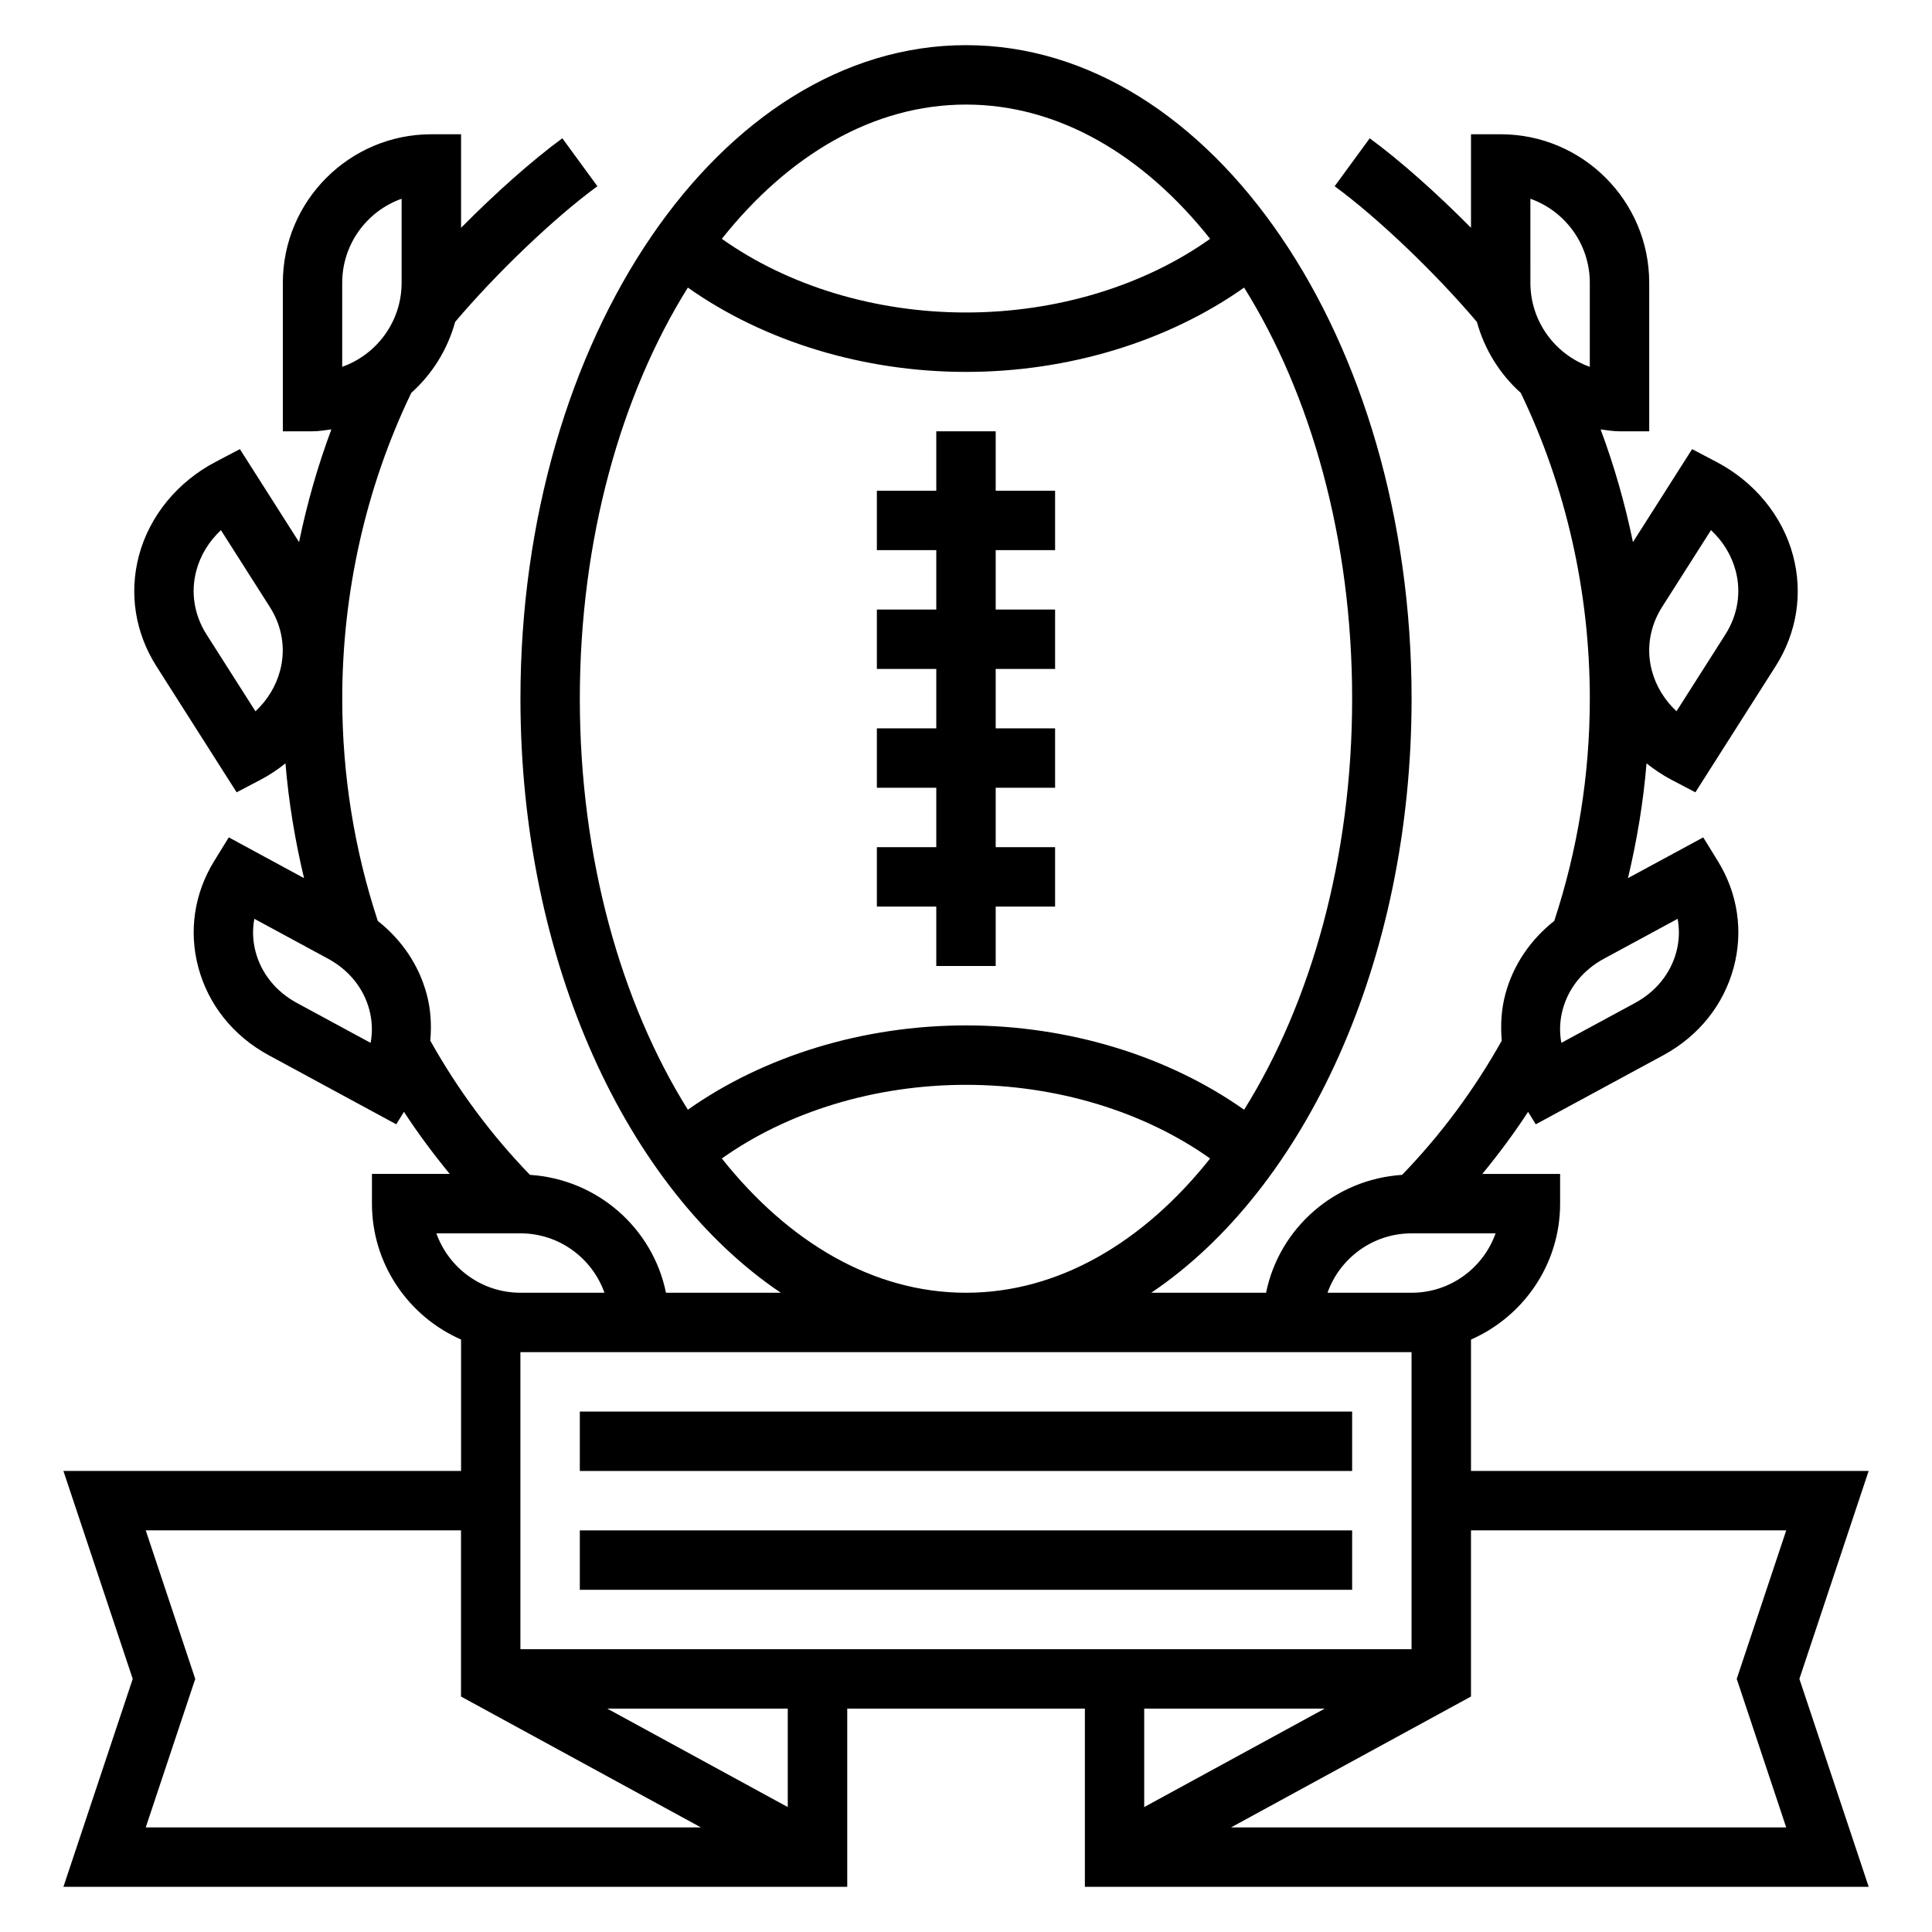 <?xml version="1.0" encoding="UTF-8"?>
<!-- Uploaded to: ICON Repo, www.svgrepo.com, Generator: ICON Repo Mixer Tools -->
<svg fill="#000000" width="800px" height="800px" version="1.1" viewBox="144 144 512 512" xmlns="http://www.w3.org/2000/svg">
 <g>
  <path d="m639.21 533.82h-105.38v-34.824c13.879-6.094 23.617-19.926 23.617-36.023v-7.871h-20.617c4.312-5.25 8.383-10.715 12.129-16.453l2.039 3.305 33.801-18.309c9.367-5.078 15.996-13.344 18.656-23.285 2.566-9.59 1.078-19.57-4.172-28.109l-3.906-6.336-19.949 10.801c2.371-9.965 4.07-20.105 4.922-30.41 2.031 1.598 4.188 3.07 6.535 4.305l6.406 3.363 21.238-33.379c5.676-8.91 7.32-19.355 4.637-29.402-2.785-10.461-10.203-19.5-20.332-24.805l-6.406-3.363-15.68 24.641c-2.102-10.203-4.961-20.191-8.566-29.867 1.668 0.211 3.301 0.5 5.008 0.5h7.871v-39.359c0-21.703-17.656-39.359-39.359-39.359h-7.871v24.789c-9.094-9.188-18.863-17.887-26.844-23.719l-9.289 12.707c11.359 8.305 26.68 22.945 37.699 35.961 2.031 7.359 6.086 13.832 11.617 18.797 11.957 24.797 18.305 52.773 18.305 81.031 0 20.262-3.219 40.055-9.422 58.906-6.336 5-10.895 11.691-12.973 19.453-1.086 4.078-1.289 8.211-0.945 12.281-7.328 13.09-16.199 25.016-26.41 35.566-17.863 1.156-32.559 14.105-36.047 31.234h-30.418c40.656-27.387 68.98-87.637 68.98-157.44 0-95.496-52.973-173.18-118.08-173.18s-118.08 77.688-118.08 173.18c0 69.801 28.324 130.05 68.984 157.44h-30.418c-3.496-17.129-18.191-30.078-36.047-31.234-10.211-10.539-19.082-22.477-26.41-35.566 0.355-4.078 0.148-8.211-0.945-12.281-2.078-7.769-6.637-14.453-12.973-19.453-6.199-18.852-9.418-38.641-9.418-58.906 0-28.262 6.344-56.238 18.301-81.035 5.535-4.969 9.59-11.43 11.617-18.797 11.012-13.012 26.34-27.656 37.699-35.961l-9.289-12.707c-7.981 5.844-17.75 14.535-26.84 23.723v-24.789h-7.871c-21.703 0-39.359 17.656-39.359 39.359v39.359h7.871c1.707 0 3.336-0.293 4.992-0.504-3.606 9.668-6.465 19.656-8.566 29.867l-15.68-24.641-6.406 3.363c-10.133 5.305-17.539 14.344-20.332 24.805-2.684 10.043-1.031 20.492 4.637 29.402l21.238 33.379 6.406-3.363c2.348-1.227 4.512-2.699 6.535-4.305 0.852 10.305 2.543 20.453 4.922 30.418l-19.941-10.809-3.906 6.336c-5.25 8.535-6.738 18.523-4.172 28.109 2.652 9.934 9.281 18.199 18.656 23.285l33.801 18.309 2.039-3.305c3.746 5.738 7.824 11.203 12.129 16.453h-20.609v7.871c0 16.098 9.738 29.93 23.617 36.023v34.828h-105.38l18.367 55.105-18.367 55.105 207.72-0.004v-47.23h62.977v47.23h207.72l-18.367-55.105zm-89.641-337.15c9.164 3.25 15.746 12.004 15.746 22.27v22.27c-9.164-3.25-15.742-12.004-15.742-22.27zm-314.88 22.27c0-10.266 6.582-19.02 15.742-22.27v22.27c0 10.266-6.582 19.02-15.742 22.27zm353.55 177.35c-1.527 5.715-5.414 10.508-10.941 13.508l-19.523 10.57c-0.543-2.898-0.434-5.879 0.348-8.801 1.527-5.715 5.414-10.508 10.934-13.5l19.531-10.57c0.543 2.891 0.434 5.883-0.348 8.793zm-3.762-91.449 12.957-20.355c3.18 2.977 5.434 6.652 6.527 10.754 1.527 5.738 0.566 11.738-2.715 16.895l-12.957 20.355c-3.18-2.977-5.434-6.66-6.527-10.762-1.527-5.723-0.562-11.73 2.715-16.887zm-66.402 166.01h22.27c-3.25 9.164-12.004 15.742-22.27 15.742h-22.27c3.25-9.16 12.004-15.742 22.27-15.742zm-118.08-299.14c24.527 0 47.051 13.367 64.699 35.582-17.516 12.445-40.645 19.52-64.699 19.52-24.059 0-47.184-7.078-64.699-19.523 17.648-22.211 40.168-35.578 64.699-35.578zm-73.707 48.5c20.152 14.246 46.492 22.348 73.707 22.348s53.555-8.102 73.707-22.348c17.688 28.305 28.629 66.668 28.629 108.94 0 42.273-10.941 80.633-28.629 108.94-20.156-14.246-46.496-22.348-73.707-22.348-27.215 0-53.555 8.102-73.707 22.348-17.688-28.305-28.629-66.668-28.629-108.94 0-42.27 10.941-80.633 28.629-108.94zm9.004 230.8c17.516-12.445 40.645-19.52 64.703-19.52s47.184 7.078 64.699 19.523c-17.648 22.211-40.172 35.578-64.699 35.578-24.531 0-47.051-13.367-64.703-35.582zm-117.07-129.27c-1.094 4.102-3.336 7.777-6.527 10.762l-12.957-20.355c-3.281-5.156-4.242-11.156-2.715-16.895 1.094-4.102 3.344-7.777 6.527-10.754l12.957 20.355c3.281 5.141 4.25 11.141 2.715 16.887zm23.992 98.629-19.523-10.57c-5.527-2.992-9.414-7.793-10.941-13.508-0.781-2.922-0.891-5.902-0.348-8.801l19.523 10.57c5.527 2.992 9.414 7.785 10.941 13.5 0.781 2.93 0.891 5.918 0.348 8.809zm17.43 50.477h22.27c10.266 0 19.02 6.582 22.27 15.742h-22.27c-10.266 0-19.02-6.582-22.27-15.742zm61.629 31.488h196.8v78.719h-236.16v-78.719zm-138.65 47.23h83.547v44.035l63.59 34.688h-147.14l13.121-39.359zm170.14 73.328-47.844-26.094h47.844zm142.31-26.094-47.848 26.094v-26.094zm122.29 31.488h-147.13l63.59-34.688v-44.035h83.547l-13.121 39.359z"/>
  <path d="m376.38 368.51v15.742h15.742v15.746h15.746v-15.746h15.742v-15.742h-15.742v-15.746h15.742v-15.742h-15.742v-15.746h15.742v-15.742h-15.742v-15.746h15.742v-15.742h-15.742v-15.746h-15.746v15.746h-15.742v15.742h15.742v15.746h-15.742v15.742h15.742v15.746h-15.742v15.742h15.742v15.746z"/>
  <path d="m297.66 518.08h204.67v15.742h-204.67z"/>
  <path d="m297.66 549.57h204.67v15.742h-204.67z"/>
 </g>
</svg>